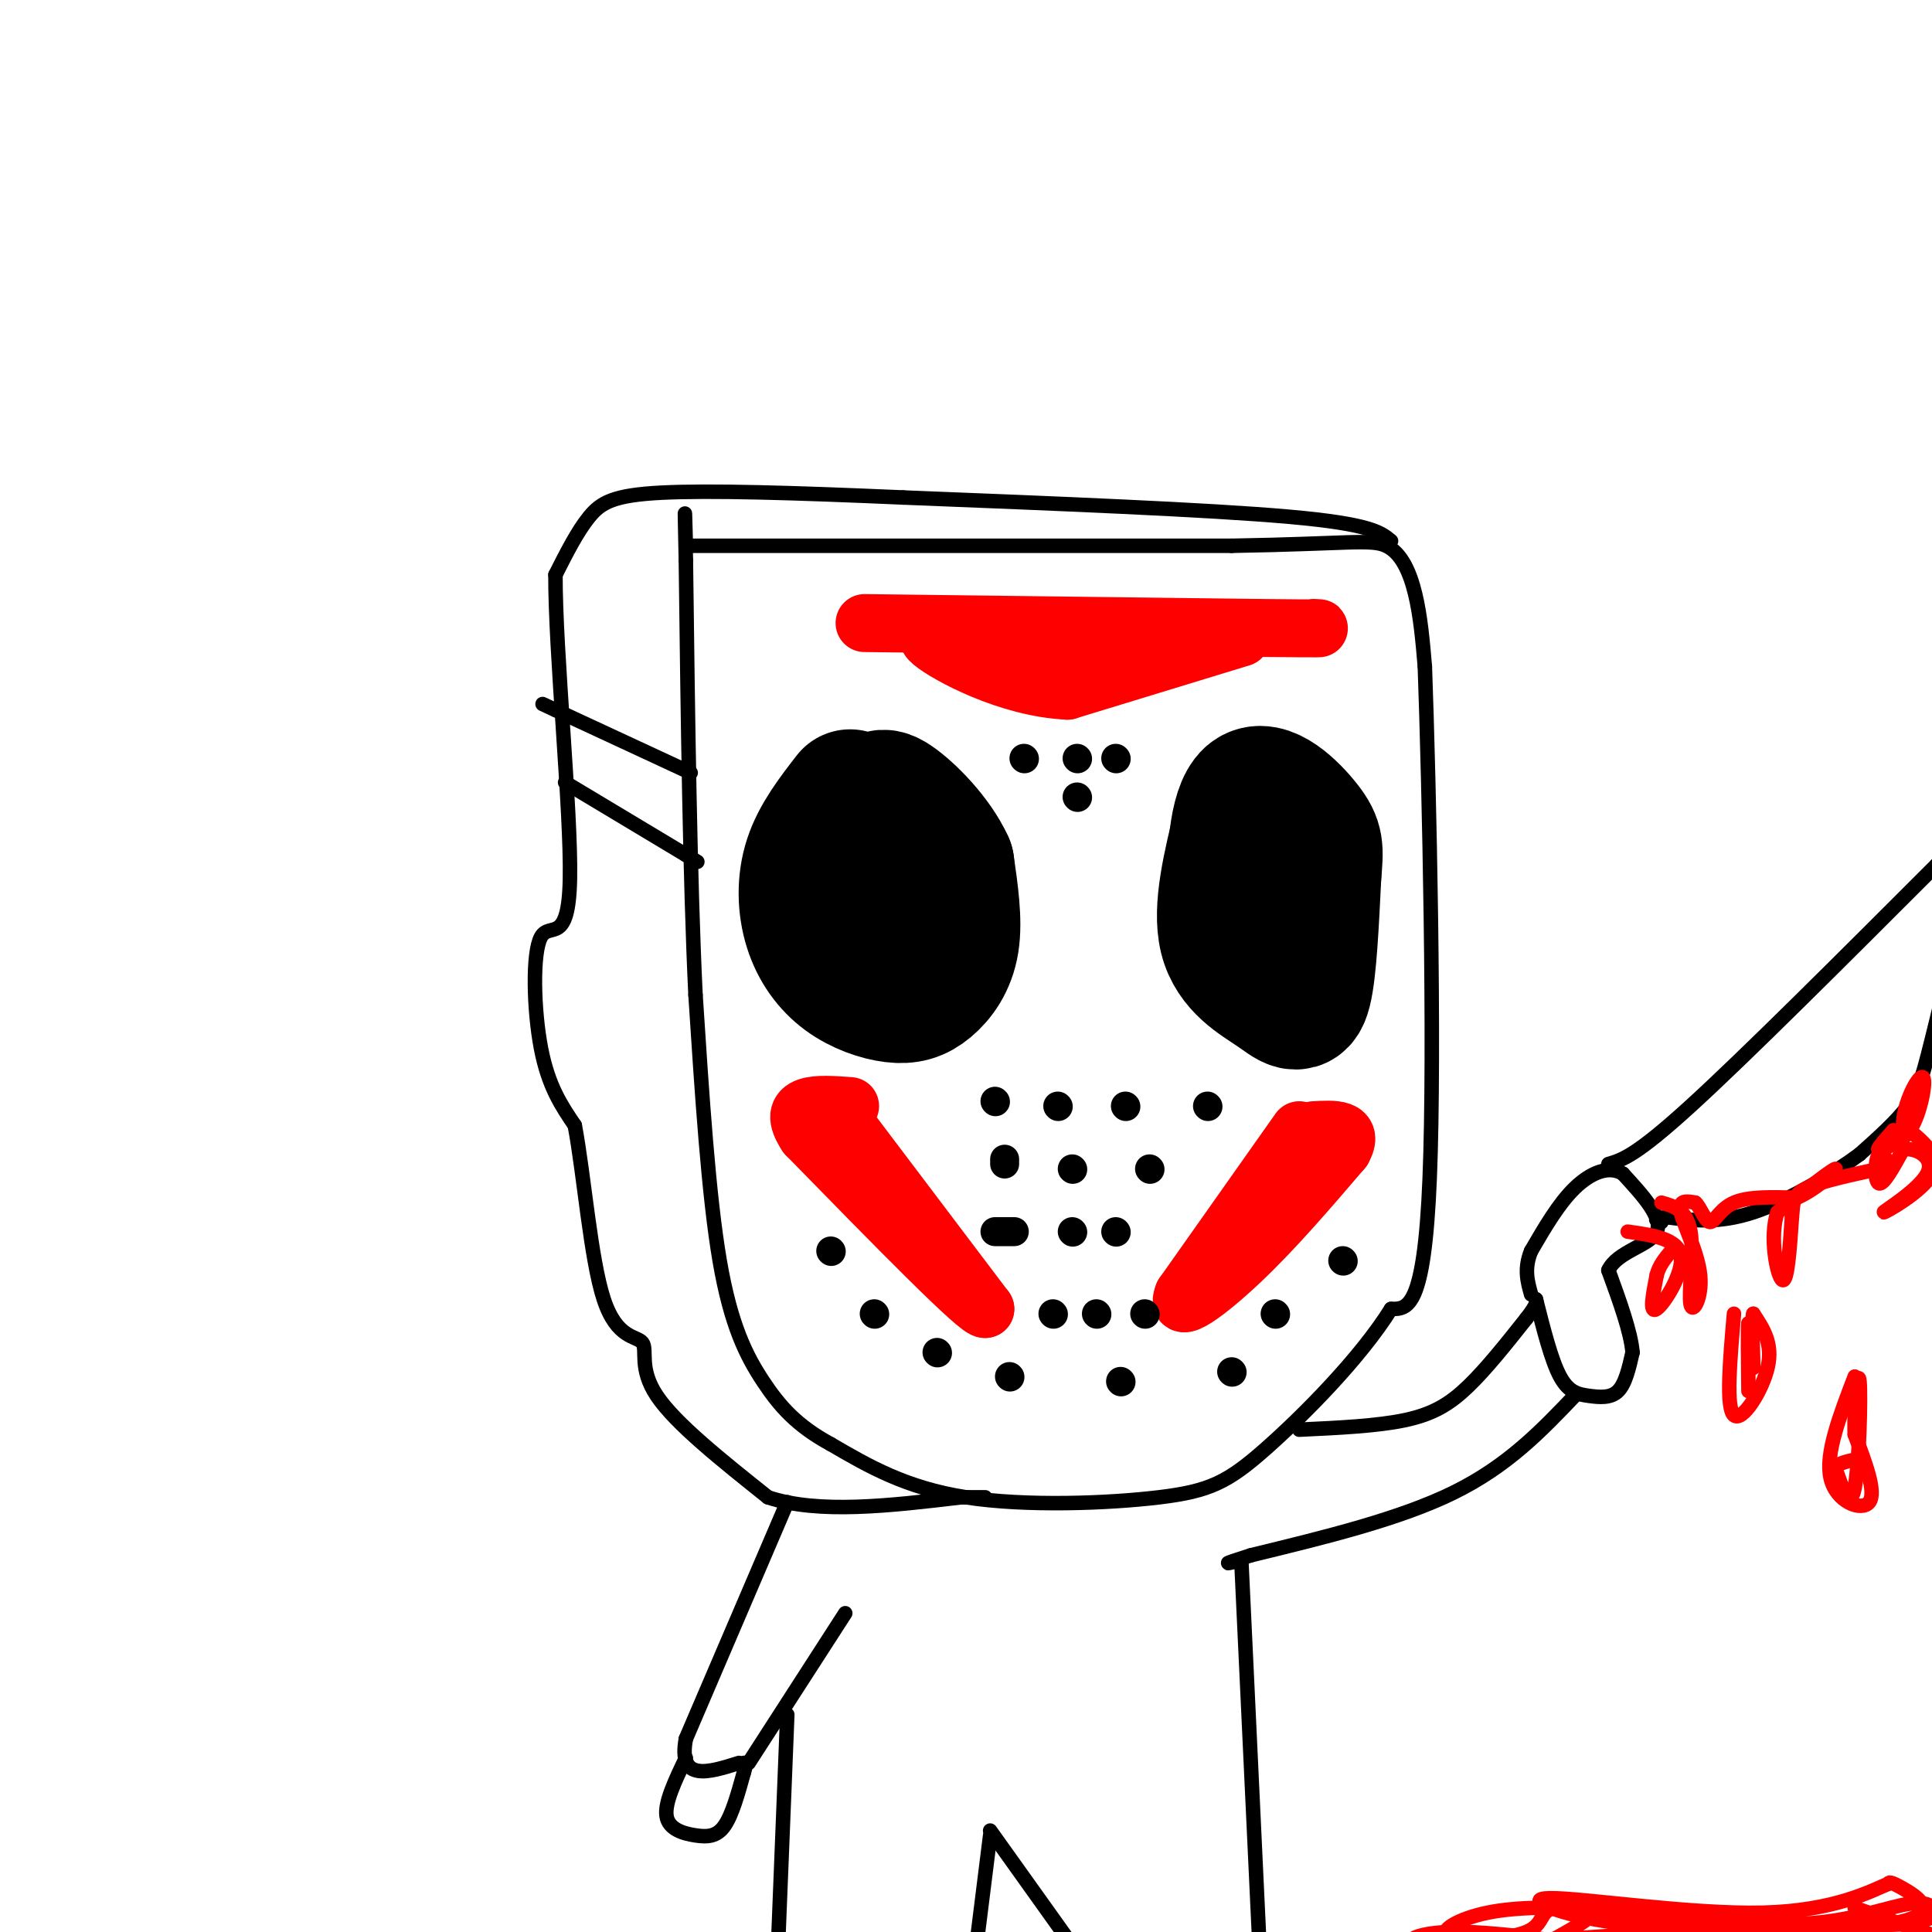 <svg viewBox='0 0 400 400' version='1.1' xmlns='http://www.w3.org/2000/svg' xmlns:xlink='http://www.w3.org/1999/xlink'><g fill='none' stroke='rgb(0,0,0)' stroke-width='3' stroke-linecap='round' stroke-linejoin='round'><path d='M142,113c0.000,0.000 113.000,0.000 113,0'/><path d='M255,113c24.393,-0.417 28.875,-1.458 32,0c3.125,1.458 4.893,5.417 6,10c1.107,4.583 1.554,9.792 2,15'/><path d='M295,138c0.889,24.689 2.111,78.911 1,106c-1.111,27.089 -4.556,27.044 -8,27'/><path d='M288,271c-6.341,10.174 -18.195,22.108 -26,29c-7.805,6.892 -11.563,8.740 -22,10c-10.437,1.260 -27.553,1.931 -40,0c-12.447,-1.931 -20.223,-6.466 -28,-11'/><path d='M172,299c-7.024,-3.810 -10.583,-7.833 -14,-13c-3.417,-5.167 -6.690,-11.476 -9,-25c-2.310,-13.524 -3.655,-34.262 -5,-55'/><path d='M144,206c-1.167,-24.167 -1.583,-57.083 -2,-90'/><path d='M142,116c-0.333,-15.500 -0.167,-9.250 0,-3'/><path d='M288,112c-2.083,-1.750 -4.167,-3.500 -21,-5c-16.833,-1.500 -48.417,-2.750 -80,-4'/><path d='M187,103c-22.881,-1.000 -40.083,-1.500 -50,-1c-9.917,0.500 -12.548,2.000 -15,5c-2.452,3.000 -4.726,7.500 -7,12'/><path d='M115,119c-0.062,15.713 3.282,48.995 3,63c-0.282,14.005 -4.191,8.732 -6,12c-1.809,3.268 -1.517,15.077 0,23c1.517,7.923 4.258,11.962 7,16'/><path d='M119,233c1.931,10.191 3.260,27.670 6,36c2.740,8.330 6.892,7.512 8,9c1.108,1.488 -0.826,5.282 3,11c3.826,5.718 13.413,13.359 23,21'/><path d='M159,310c10.500,3.500 25.250,1.750 40,0'/><path d='M199,310c7.167,0.000 5.083,0.000 3,0'/><path d='M143,160c0.000,0.000 -28.000,-13.000 -28,-13'/><path d='M115,147c-4.667,-2.167 -2.333,-1.083 0,0'/><path d='M117,162c0.000,0.000 25.000,15.000 25,15'/><path d='M142,177c4.167,2.500 2.083,1.250 0,0'/></g>
<g fill='none' stroke='rgb(0,0,0)' stroke-width='28' stroke-linecap='round' stroke-linejoin='round'><path d='M176,165c-3.238,4.179 -6.476,8.358 -8,13c-1.524,4.642 -1.335,9.748 0,14c1.335,4.252 3.816,7.650 7,10c3.184,2.350 7.070,3.650 10,4c2.930,0.350 4.904,-0.252 7,-2c2.096,-1.748 4.313,-4.642 5,-9c0.687,-4.358 -0.157,-10.179 -1,-16'/><path d='M196,179c-2.429,-5.417 -8.000,-10.958 -11,-13c-3.000,-2.042 -3.429,-0.583 -3,4c0.429,4.583 1.714,12.292 3,20'/><path d='M257,170c-2.232,9.042 -4.464,18.083 -3,24c1.464,5.917 6.625,8.708 10,11c3.375,2.292 4.964,4.083 6,0c1.036,-4.083 1.518,-14.042 2,-24'/><path d='M272,181c0.459,-5.337 0.608,-6.678 -2,-10c-2.608,-3.322 -7.971,-8.625 -11,-6c-3.029,2.625 -3.722,13.179 -3,20c0.722,6.821 2.861,9.911 5,13'/><path d='M261,198c2.000,3.167 4.500,4.583 7,6'/></g>
<g fill='none' stroke='rgb(255,0,0)' stroke-width='12' stroke-linecap='round' stroke-linejoin='round'><path d='M179,129c0.000,0.000 81.000,1.000 81,1'/><path d='M260,130c15.500,0.167 13.750,0.083 12,0'/><path d='M257,132c0.000,0.000 -36.000,11.000 -36,11'/><path d='M221,143c-12.267,-0.556 -24.933,-7.444 -28,-10c-3.067,-2.556 3.467,-0.778 10,1'/><path d='M203,134c5.667,0.500 14.833,1.250 24,2'/><path d='M269,234c0.000,0.000 -24.000,34.000 -24,34'/><path d='M245,268c-2.000,4.756 5.000,-0.356 12,-7c7.000,-6.644 14.000,-14.822 21,-23'/><path d='M278,238c2.500,-4.500 -1.750,-4.250 -6,-4'/><path d='M173,230c0.000,0.000 31.000,41.000 31,41'/><path d='M204,271c-1.000,0.833 -19.000,-17.583 -37,-36'/><path d='M167,235c-4.667,-7.000 2.167,-6.500 9,-6'/></g>
<g fill='none' stroke='rgb(0,0,0)' stroke-width='6' stroke-linecap='round' stroke-linejoin='round'><path d='M212,157c0.000,0.000 0.100,0.100 0.1,0.1'/><path d='M223,157c0.000,0.000 0.100,0.100 0.1,0.1'/><path d='M231,157c0.000,0.000 0.100,0.100 0.1,0.1'/><path d='M223,165c0.000,0.000 0.100,0.100 0.1,0.1'/><path d='M206,228c0.000,0.000 0.100,0.100 0.1,0.1'/><path d='M219,229c0.000,0.000 0.100,0.100 0.1,0.1'/><path d='M233,229c0.000,0.000 0.100,0.100 0.1,0.1'/><path d='M250,229c0.000,0.000 0.100,0.100 0.1,0.1'/><path d='M238,242c0.000,0.000 0.100,0.100 0.1,0.1'/><path d='M222,242c0.000,0.000 0.100,0.100 0.1,0.1'/><path d='M208,240c0.000,0.000 0.000,1.000 0,1'/><path d='M206,255c0.000,0.000 4.000,0.000 4,0'/><path d='M222,255c0.000,0.000 0.100,0.100 0.1,0.1'/><path d='M231,255c0.000,0.000 0.100,0.100 0.1,0.1'/><path d='M237,272c0.000,0.000 0.100,0.100 0.1,0.1'/><path d='M218,272c0.000,0.000 0.100,0.100 0.1,0.1'/><path d='M227,272c0.000,0.000 0.100,0.100 0.1,0.1'/><path d='M209,285c0.000,0.000 0.100,0.100 0.1,0.1'/><path d='M181,272c0.000,0.000 0.100,0.100 0.1,0.1'/><path d='M172,259c0.000,0.000 0.100,0.100 0.1,0.1'/><path d='M264,272c0.000,0.000 0.100,0.100 0.1,0.1'/><path d='M278,261c0.000,0.000 0.100,0.100 0.1,0.1'/><path d='M255,284c0.000,0.000 0.100,0.100 0.1,0.1'/><path d='M232,286c0.000,0.000 0.100,0.100 0.1,0.1'/><path d='M194,280c0.000,0.000 0.100,0.100 0.1,0.1'/></g>
<g fill='none' stroke='rgb(0,0,0)' stroke-width='3' stroke-linecap='round' stroke-linejoin='round'><path d='M269,296c8.111,-0.378 16.222,-0.756 22,-2c5.778,-1.244 9.222,-3.356 13,-7c3.778,-3.644 7.889,-8.822 12,-14'/><path d='M316,273c2.333,-3.000 2.167,-3.500 2,-4'/><path d='M318,269c1.595,6.327 3.190,12.655 5,16c1.810,3.345 3.833,3.708 6,4c2.167,0.292 4.476,0.512 6,-1c1.524,-1.512 2.262,-4.756 3,-8'/><path d='M338,280c-0.333,-4.167 -2.667,-10.583 -5,-17'/><path d='M333,263c1.756,-3.889 8.644,-5.111 10,-8c1.356,-2.889 -2.822,-7.444 -7,-12'/><path d='M336,243c-2.911,-1.778 -6.689,-0.222 -10,3c-3.311,3.222 -6.156,8.111 -9,13'/><path d='M317,259c-1.500,3.667 -0.750,6.333 0,9'/><path d='M333,241c2.833,-0.833 5.667,-1.667 17,-12c11.333,-10.333 31.167,-30.167 51,-50'/><path d='M401,179c8.131,-1.452 2.958,19.917 0,32c-2.958,12.083 -3.702,14.881 -6,18c-2.298,3.119 -6.149,6.560 -10,10'/><path d='M385,239c-5.644,4.178 -14.756,9.622 -22,12c-7.244,2.378 -12.622,1.689 -18,1'/><path d='M345,252c-3.167,0.333 -2.083,0.667 -1,1'/><path d='M326,289c-6.917,7.250 -13.833,14.500 -25,20c-11.167,5.500 -26.583,9.250 -42,13'/><path d='M259,322c-7.333,2.333 -4.667,1.667 -2,1'/><path d='M257,323c0.000,0.000 4.000,85.000 4,85'/><path d='M163,311c0.000,0.000 -21.000,49.000 -21,49'/><path d='M142,360c-1.667,9.000 4.667,7.000 11,5'/><path d='M142,364c-2.214,4.625 -4.429,9.250 -4,12c0.429,2.750 3.500,3.625 6,4c2.500,0.375 4.429,0.250 6,-2c1.571,-2.250 2.786,-6.625 4,-11'/><path d='M154,367c0.667,-2.167 0.333,-2.083 0,-2'/><path d='M155,365c0.000,0.000 20.000,-31.000 20,-31'/><path d='M163,355c0.000,0.000 -2.000,50.000 -2,50'/><path d='M205,380c0.000,0.000 -4.000,32.000 -4,32'/><path d='M205,379c0.000,0.000 20.000,28.000 20,28'/></g>
<g fill='none' stroke='rgb(255,0,0)' stroke-width='3' stroke-linecap='round' stroke-linejoin='round'><path d='M344,249c2.633,0.756 5.266,1.512 6,6c0.734,4.488 -0.432,12.708 0,15c0.432,2.292 2.463,-1.344 2,-6c-0.463,-4.656 -3.418,-10.330 -4,-13c-0.582,-2.670 1.209,-2.335 3,-2'/><path d='M351,249c1.000,0.821 2.000,3.875 3,4c1.000,0.125 2.000,-2.679 5,-4c3.000,-1.321 8.000,-1.161 13,-1'/><path d='M372,248c4.333,-1.889 8.667,-6.111 8,-6c-0.667,0.111 -6.333,4.556 -12,9'/><path d='M368,251c-1.733,5.089 -0.067,13.311 1,14c1.067,0.689 1.533,-6.156 2,-13'/><path d='M371,252c0.311,-3.178 0.089,-4.622 3,-6c2.911,-1.378 8.956,-2.689 15,-4'/><path d='M389,242c2.381,-1.738 0.833,-4.083 0,-3c-0.833,1.083 -0.952,5.595 0,6c0.952,0.405 2.976,-3.298 5,-7'/><path d='M394,238c2.630,-0.531 6.705,1.641 5,5c-1.705,3.359 -9.190,7.904 -9,8c0.190,0.096 8.054,-4.258 10,-8c1.946,-3.742 -2.027,-6.871 -6,-10'/><path d='M394,233c0.012,-4.345 3.042,-10.208 4,-10c0.958,0.208 -0.155,6.488 -2,10c-1.845,3.512 -4.423,4.256 -7,5'/><path d='M389,238c-0.667,0.167 1.167,-1.917 3,-4'/><path d='M337,255c5.200,0.733 10.400,1.467 11,5c0.600,3.533 -3.400,9.867 -5,11c-1.600,1.133 -0.800,-2.933 0,-7'/><path d='M343,264c0.500,-2.000 1.750,-3.500 3,-5'/><path d='M359,272c-0.844,9.733 -1.689,19.467 0,21c1.689,1.533 5.911,-5.133 7,-10c1.089,-4.867 -0.956,-7.933 -3,-11'/><path d='M363,272c-0.422,1.133 0.022,9.467 0,11c-0.022,1.533 -0.511,-3.733 -1,-9'/><path d='M362,274c-0.167,0.833 -0.083,7.417 0,14'/><path d='M384,285c-3.067,8.000 -6.133,16.000 -5,21c1.133,5.000 6.467,7.000 8,5c1.533,-2.000 -0.733,-8.000 -3,-14'/><path d='M384,297c-0.226,-6.012 0.708,-14.042 1,-11c0.292,3.042 -0.060,17.155 -1,22c-0.940,4.845 -2.470,0.423 -4,-4'/><path d='M380,304c0.167,-1.000 2.583,-1.500 5,-2'/><path d='M336,401c23.889,-0.511 47.778,-1.022 57,-3c9.222,-1.978 3.778,-5.422 1,-7c-2.778,-1.578 -2.889,-1.289 -3,-1'/><path d='M391,390c-3.587,1.466 -11.054,5.630 -26,6c-14.946,0.370 -37.370,-3.054 -44,-3c-6.630,0.054 2.534,3.587 13,5c10.466,1.413 22.233,0.707 34,0'/><path d='M368,398c11.614,0.309 23.649,1.083 29,0c5.351,-1.083 4.018,-4.022 0,-4c-4.018,0.022 -10.719,3.006 -20,4c-9.281,0.994 -21.140,-0.003 -33,-1'/><path d='M344,397c-9.999,-0.874 -18.497,-2.560 -22,-2c-3.503,0.560 -2.011,3.367 -6,5c-3.989,1.633 -13.459,2.094 -16,1c-2.541,-1.094 1.845,-3.741 8,-5c6.155,-1.259 14.077,-1.129 22,-1'/><path d='M330,395c1.500,1.333 -5.750,5.167 -13,9'/><path d='M337,404c-14.214,-2.143 -28.429,-4.286 -37,-4c-8.571,0.286 -11.500,3.000 -1,3c10.500,-0.000 34.429,-2.714 51,-3c16.571,-0.286 25.786,1.857 35,4'/><path d='M404,402c0.000,0.000 -20.000,-7.000 -20,-7'/></g>
</svg>